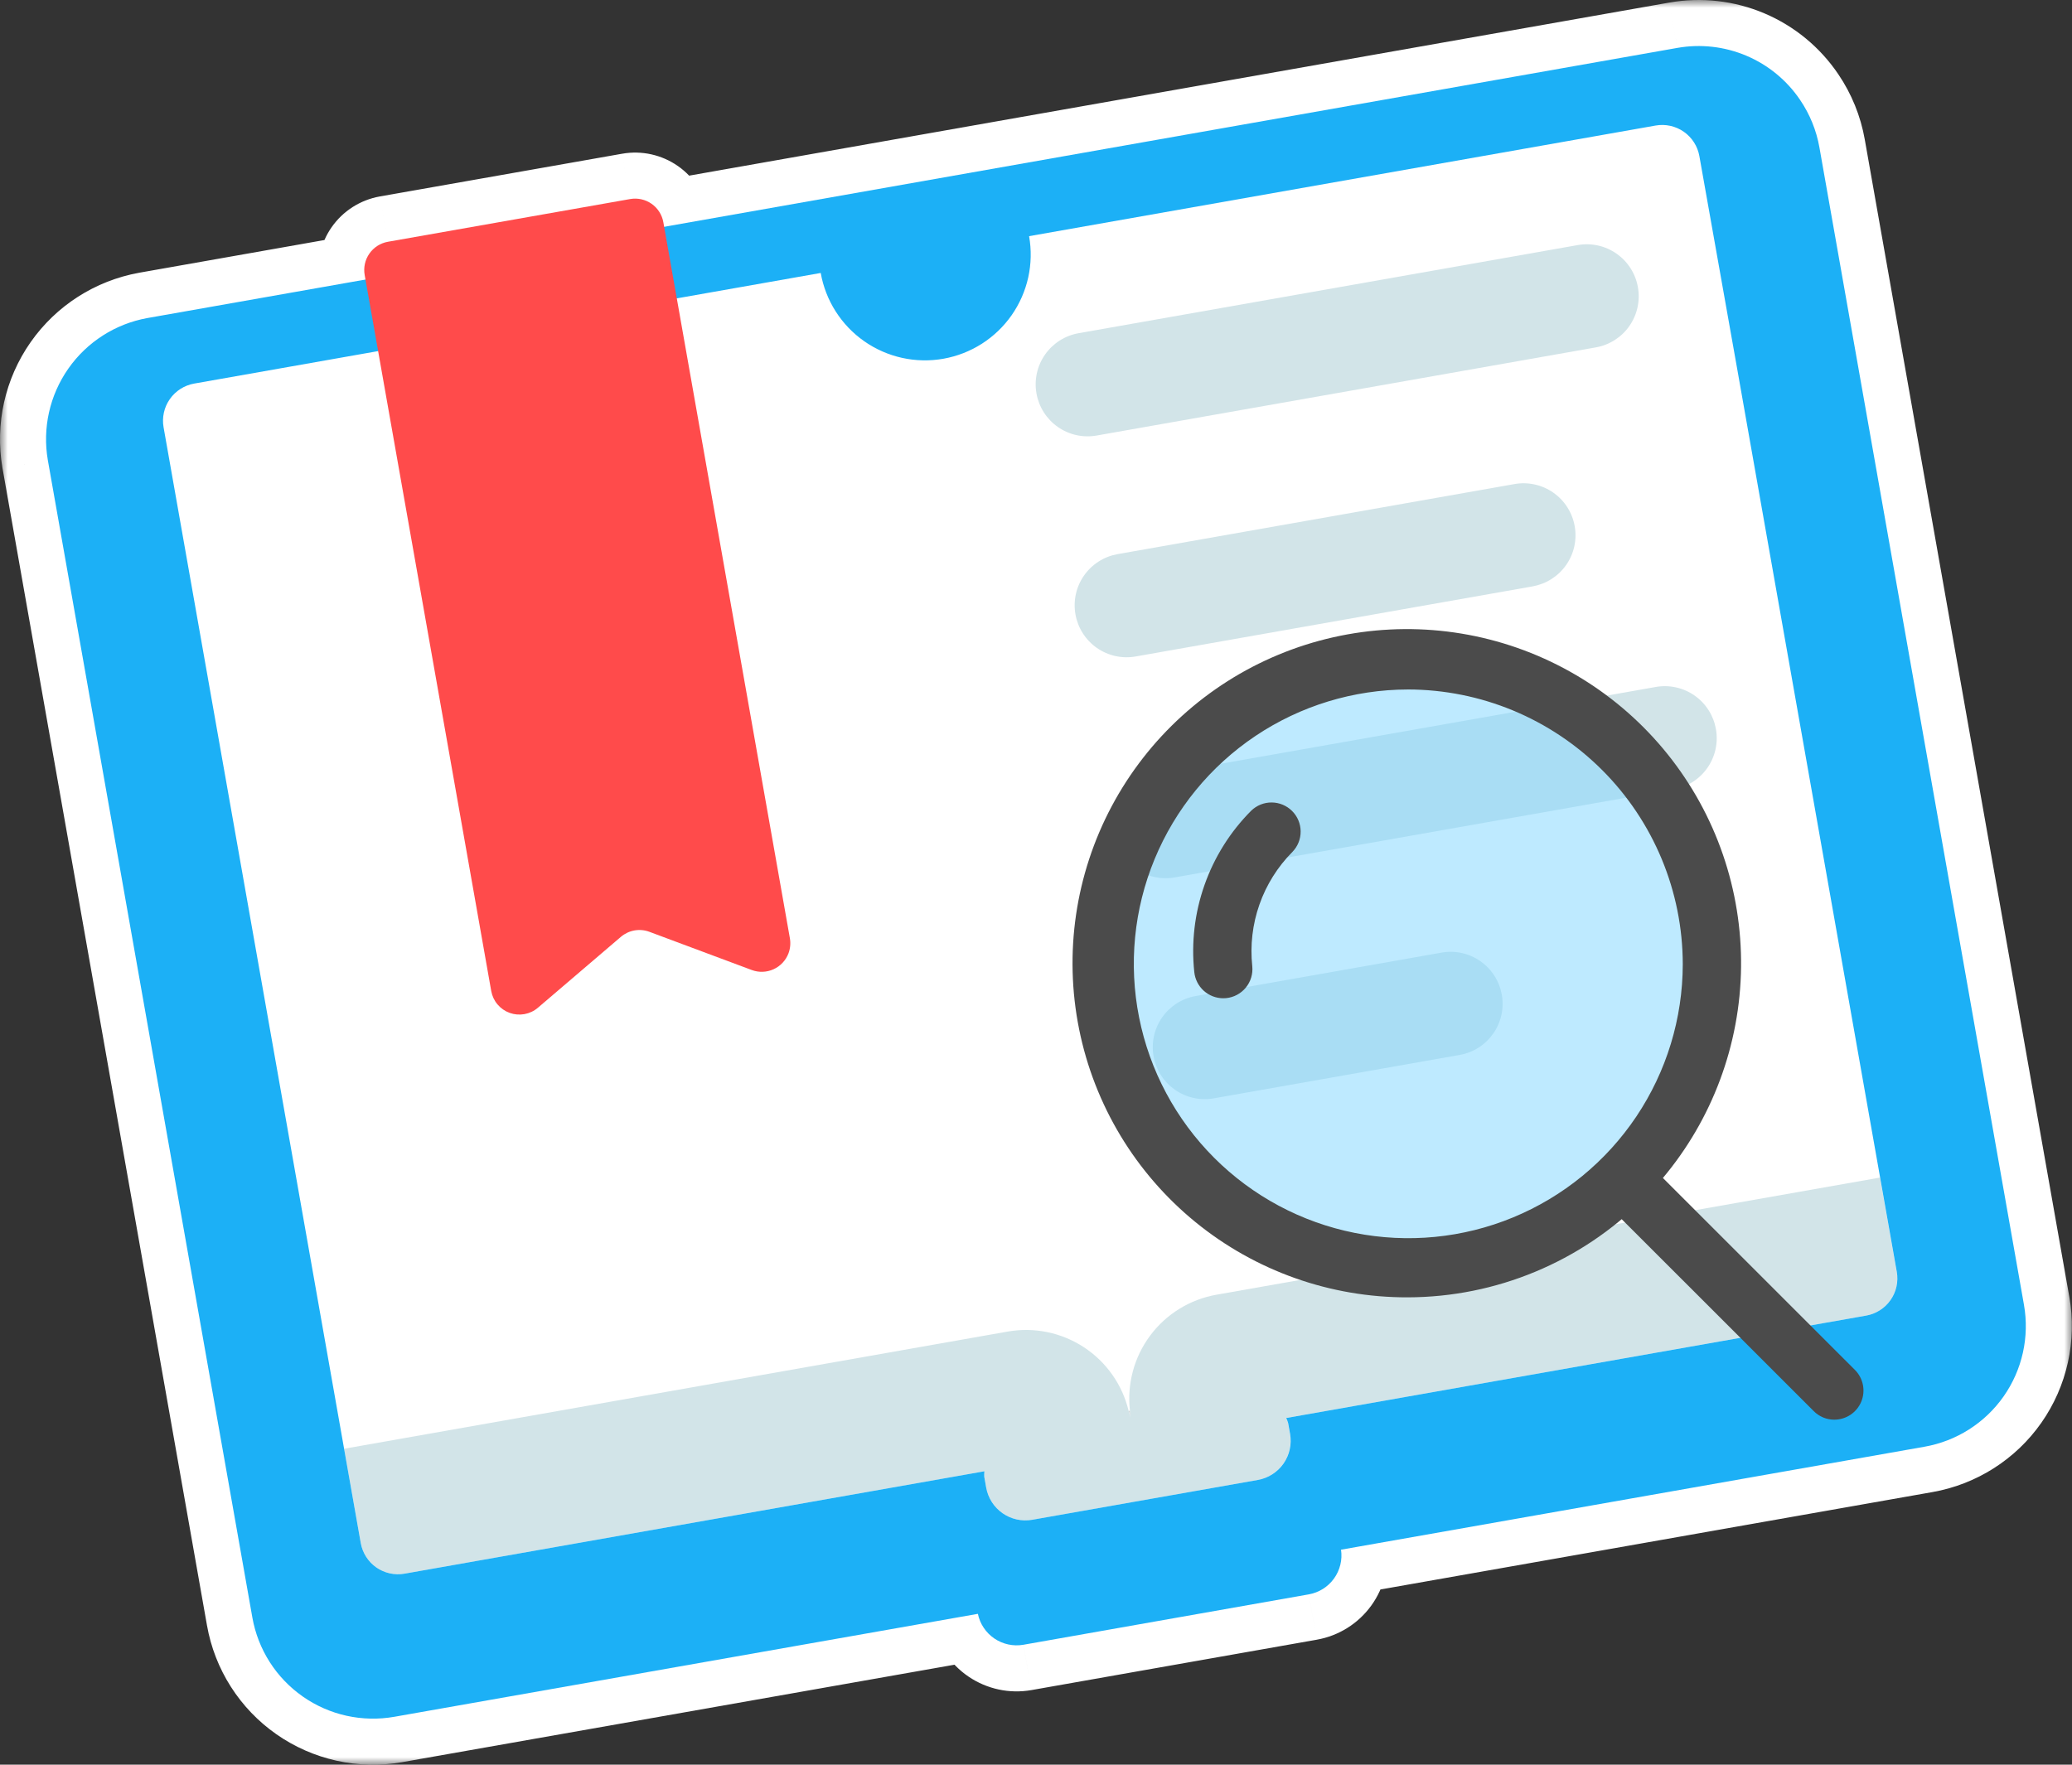 <svg width="135" height="115" viewBox="0 0 135 115" fill="none" xmlns="http://www.w3.org/2000/svg">
<rect x="0" y="0" width="135" height="115" fill="#333333" stroke="none"/>
<mask id="path-1-outside-1_2125_5488" maskUnits="userSpaceOnUse" x="0" y="0" width="135" height="115" fill="black">
<rect fill="white" y="0" width="135" height="115"/>
<path fill-rule="evenodd" clip-rule="evenodd" d="M117.288 6.516C116.426 5.238 115.211 4.237 113.791 3.634C112.372 3.032 110.808 2.854 109.289 3.121L43.272 14.78L43.22 14.483C43.134 13.996 42.858 13.564 42.453 13.281C42.048 12.997 41.547 12.886 41.061 12.971L25.269 15.757C24.782 15.843 24.35 16.12 24.067 16.526C23.784 16.931 23.673 17.433 23.76 17.92L23.812 18.216L9.593 20.728C7.511 21.106 5.663 22.29 4.45 24.023C3.237 25.756 2.758 27.898 3.116 29.983L16.441 105.402C16.623 106.434 17.006 107.421 17.57 108.306C18.133 109.19 18.866 109.955 19.725 110.556C20.584 111.158 21.553 111.584 22.578 111.811C23.602 112.038 24.66 112.06 25.693 111.878L63.713 105.169C63.849 105.824 64.234 106.401 64.788 106.777C65.342 107.153 66.021 107.299 66.681 107.184L85.274 103.9C85.934 103.784 86.523 103.414 86.915 102.87C87.307 102.327 87.472 101.652 87.374 100.989L125.391 94.279C127.477 93.912 129.332 92.73 130.547 90.996C131.762 89.261 132.238 87.115 131.87 85.029L118.544 9.612C118.349 8.503 117.921 7.448 117.288 6.516ZM24.637 22.88L12.653 24.996C12.011 25.11 11.439 25.474 11.065 26.009C10.691 26.543 10.544 27.205 10.658 27.847L23.505 100.557C23.561 100.875 23.68 101.179 23.853 101.451C24.027 101.724 24.252 101.959 24.517 102.145C24.782 102.33 25.08 102.461 25.396 102.531C25.711 102.601 26.037 102.608 26.355 102.552L50.928 98.212L26.357 102.551C26.039 102.607 25.712 102.6 25.397 102.53C25.081 102.461 24.782 102.329 24.518 102.144C24.253 101.959 24.027 101.723 23.853 101.451C23.68 101.178 23.561 100.874 23.505 100.556L22.421 94.418L22.42 94.411L10.66 27.857C10.604 27.539 10.611 27.213 10.681 26.898C10.751 26.582 10.882 26.283 11.067 26.019C11.253 25.754 11.488 25.528 11.761 25.355C12.034 25.181 12.338 25.063 12.656 25.007L24.638 22.889L24.637 22.88ZM44.097 19.449L53.474 17.792L53.474 17.788L44.096 19.444L44.097 19.449ZM113.157 23.877L123.584 82.883C123.64 83.202 123.633 83.528 123.563 83.844C123.493 84.159 123.362 84.458 123.176 84.723C122.991 84.987 122.755 85.213 122.482 85.387C122.231 85.546 121.954 85.659 121.663 85.72C121.951 85.659 122.227 85.546 122.476 85.388C122.749 85.214 122.984 84.988 123.17 84.724C123.355 84.459 123.487 84.16 123.557 83.845C123.627 83.529 123.634 83.203 123.578 82.885L122.491 76.739L122.49 76.739L111.789 16.18L113.157 23.877ZM83.792 92.409L102.255 89.149L83.8 92.408C83.852 92.514 83.895 92.625 83.927 92.739L84.054 93.445C84.173 94.121 84.018 94.817 83.625 95.379C83.231 95.941 82.63 96.324 81.954 96.444L80.217 96.751L81.946 96.445C82.621 96.326 83.222 95.943 83.616 95.381C84.01 94.819 84.164 94.123 84.045 93.448L83.918 92.74C83.884 92.627 83.842 92.516 83.792 92.409ZM65.323 98.612C65.567 98.783 65.837 98.909 66.12 98.987C65.836 98.909 65.565 98.783 65.32 98.612C64.758 98.218 64.374 97.617 64.254 96.942L64.128 96.234C64.122 96.116 64.126 95.998 64.138 95.88L64.141 95.879C64.128 95.998 64.125 96.117 64.131 96.235L64.257 96.942C64.377 97.617 64.76 98.218 65.323 98.612ZM54.451 20.303C54.287 20.045 54.141 19.777 54.013 19.501C54.141 19.775 54.286 20.04 54.449 20.295C54.935 21.059 55.567 21.719 56.309 22.238C57.051 22.757 57.888 23.125 58.772 23.321C59.656 23.517 60.57 23.537 61.462 23.379C62.353 23.222 63.205 22.89 63.969 22.403C64.732 21.917 65.393 21.284 65.912 20.542C66.43 19.8 66.798 18.964 66.994 18.08C67.189 17.196 67.208 16.282 67.05 15.391L92.389 10.916L67.058 15.393C67.218 16.285 67.2 17.201 67.006 18.086C66.811 18.972 66.444 19.81 65.925 20.554C65.406 21.297 64.745 21.931 63.981 22.419C63.217 22.906 62.364 23.239 61.471 23.396C60.578 23.554 59.662 23.534 58.777 23.337C57.892 23.141 57.054 22.772 56.312 22.251C55.569 21.73 54.937 21.068 54.451 20.303ZM107.88 8.187V8.18C108.196 8.125 108.519 8.133 108.832 8.202C109.147 8.272 109.446 8.403 109.711 8.588C109.789 8.644 109.865 8.703 109.936 8.767C109.867 8.706 109.795 8.649 109.719 8.596C109.454 8.41 109.156 8.279 108.84 8.209C108.525 8.139 108.198 8.131 107.88 8.187ZM73.689 89.9C73.566 90.566 73.541 91.251 73.619 91.934L73.622 91.934L73.621 91.931C73.543 91.249 73.567 90.564 73.689 89.9ZM73.63 92.045L73.632 92.092C73.633 92.162 73.635 92.231 73.645 92.3C73.639 92.24 73.636 92.179 73.634 92.118L73.632 92.084L73.63 92.045ZM73.647 92.311C73.633 92.251 73.614 92.192 73.595 92.133L73.595 92.133L73.595 92.133L73.595 92.133L73.595 92.133L73.595 92.133L73.595 92.133L73.595 92.133L73.595 92.133L73.595 92.133C73.576 92.074 73.558 92.015 73.543 91.954L73.539 91.955C73.553 92.01 73.57 92.063 73.587 92.116L73.587 92.116C73.613 92.197 73.639 92.278 73.654 92.364L73.651 92.345C73.65 92.334 73.648 92.322 73.647 92.311Z"/>
</mask>
<path fill-rule="evenodd" clip-rule="evenodd" d="M117.288 6.516C116.426 5.238 115.211 4.237 113.791 3.634C112.372 3.032 110.808 2.854 109.289 3.121L43.272 14.78L43.22 14.483C43.134 13.996 42.858 13.564 42.453 13.281C42.048 12.997 41.547 12.886 41.061 12.971L25.269 15.757C24.782 15.843 24.35 16.12 24.067 16.526C23.784 16.931 23.673 17.433 23.76 17.92L23.812 18.216L9.593 20.728C7.511 21.106 5.663 22.29 4.45 24.023C3.237 25.756 2.758 27.898 3.116 29.983L16.441 105.402C16.623 106.434 17.006 107.421 17.57 108.306C18.133 109.19 18.866 109.955 19.725 110.556C20.584 111.158 21.553 111.584 22.578 111.811C23.602 112.038 24.66 112.06 25.693 111.878L63.713 105.169C63.849 105.824 64.234 106.401 64.788 106.777C65.342 107.153 66.021 107.299 66.681 107.184L85.274 103.9C85.934 103.784 86.523 103.414 86.915 102.87C87.307 102.327 87.472 101.652 87.374 100.989L125.391 94.279C127.477 93.912 129.332 92.73 130.547 90.996C131.762 89.261 132.238 87.115 131.87 85.029L118.544 9.612C118.349 8.503 117.921 7.448 117.288 6.516ZM24.637 22.88L12.653 24.996C12.011 25.11 11.439 25.474 11.065 26.009C10.691 26.543 10.544 27.205 10.658 27.847L23.505 100.557C23.561 100.875 23.68 101.179 23.853 101.451C24.027 101.724 24.252 101.959 24.517 102.145C24.782 102.33 25.08 102.461 25.396 102.531C25.711 102.601 26.037 102.608 26.355 102.552L50.928 98.212L26.357 102.551C26.039 102.607 25.712 102.6 25.397 102.53C25.081 102.461 24.782 102.329 24.518 102.144C24.253 101.959 24.027 101.723 23.853 101.451C23.68 101.178 23.561 100.874 23.505 100.556L22.421 94.418L22.42 94.411L10.66 27.857C10.604 27.539 10.611 27.213 10.681 26.898C10.751 26.582 10.882 26.283 11.067 26.019C11.253 25.754 11.488 25.528 11.761 25.355C12.034 25.181 12.338 25.063 12.656 25.007L24.638 22.889L24.637 22.88ZM44.097 19.449L53.474 17.792L53.474 17.788L44.096 19.444L44.097 19.449ZM113.157 23.877L123.584 82.883C123.64 83.202 123.633 83.528 123.563 83.844C123.493 84.159 123.362 84.458 123.176 84.723C122.991 84.987 122.755 85.213 122.482 85.387C122.231 85.546 121.954 85.659 121.663 85.72C121.951 85.659 122.227 85.546 122.476 85.388C122.749 85.214 122.984 84.988 123.17 84.724C123.355 84.459 123.487 84.16 123.557 83.845C123.627 83.529 123.634 83.203 123.578 82.885L122.491 76.739L122.49 76.739L111.789 16.18L113.157 23.877ZM83.792 92.409L102.255 89.149L83.8 92.408C83.852 92.514 83.895 92.625 83.927 92.739L84.054 93.445C84.173 94.121 84.018 94.817 83.625 95.379C83.231 95.941 82.63 96.324 81.954 96.444L80.217 96.751L81.946 96.445C82.621 96.326 83.222 95.943 83.616 95.381C84.01 94.819 84.164 94.123 84.045 93.448L83.918 92.74C83.884 92.627 83.842 92.516 83.792 92.409ZM65.323 98.612C65.567 98.783 65.837 98.909 66.12 98.987C65.836 98.909 65.565 98.783 65.32 98.612C64.758 98.218 64.374 97.617 64.254 96.942L64.128 96.234C64.122 96.116 64.126 95.998 64.138 95.88L64.141 95.879C64.128 95.998 64.125 96.117 64.131 96.235L64.257 96.942C64.377 97.617 64.76 98.218 65.323 98.612ZM54.451 20.303C54.287 20.045 54.141 19.777 54.013 19.501C54.141 19.775 54.286 20.04 54.449 20.295C54.935 21.059 55.567 21.719 56.309 22.238C57.051 22.757 57.888 23.125 58.772 23.321C59.656 23.517 60.57 23.537 61.462 23.379C62.353 23.222 63.205 22.89 63.969 22.403C64.732 21.917 65.393 21.284 65.912 20.542C66.43 19.8 66.798 18.964 66.994 18.08C67.189 17.196 67.208 16.282 67.05 15.391L92.389 10.916L67.058 15.393C67.218 16.285 67.2 17.201 67.006 18.086C66.811 18.972 66.444 19.81 65.925 20.554C65.406 21.297 64.745 21.931 63.981 22.419C63.217 22.906 62.364 23.239 61.471 23.396C60.578 23.554 59.662 23.534 58.777 23.337C57.892 23.141 57.054 22.772 56.312 22.251C55.569 21.73 54.937 21.068 54.451 20.303ZM107.88 8.187V8.18C108.196 8.125 108.519 8.133 108.832 8.202C109.147 8.272 109.446 8.403 109.711 8.588C109.789 8.644 109.865 8.703 109.936 8.767C109.867 8.706 109.795 8.649 109.719 8.596C109.454 8.41 109.156 8.279 108.84 8.209C108.525 8.139 108.198 8.131 107.88 8.187ZM73.689 89.9C73.566 90.566 73.541 91.251 73.619 91.934L73.622 91.934L73.621 91.931C73.543 91.249 73.567 90.564 73.689 89.9ZM73.63 92.045L73.632 92.092C73.633 92.162 73.635 92.231 73.645 92.3C73.639 92.24 73.636 92.179 73.634 92.118L73.632 92.084L73.63 92.045ZM73.647 92.311C73.633 92.251 73.614 92.192 73.595 92.133L73.595 92.133L73.595 92.133L73.595 92.133L73.595 92.133L73.595 92.133L73.595 92.133L73.595 92.133L73.595 92.133L73.595 92.133C73.576 92.074 73.558 92.015 73.543 91.954L73.539 91.955C73.553 92.01 73.57 92.063 73.587 92.116L73.587 92.116C73.613 92.197 73.639 92.278 73.654 92.364L73.651 92.345C73.65 92.334 73.648 92.322 73.647 92.311Z" fill="white"/>
<path d="M113.791 3.634L112.619 6.396L112.619 6.396L113.791 3.634ZM117.288 6.516L114.801 8.194L114.807 8.203L117.288 6.516ZM109.289 3.121L108.768 0.167L108.767 0.167L109.289 3.121ZM43.272 14.78L40.318 15.302L40.84 18.256L43.794 17.734L43.272 14.78ZM43.22 14.483L46.174 13.961L46.174 13.96L43.22 14.483ZM42.453 13.281L44.174 10.823L44.174 10.823L42.453 13.281ZM41.061 12.971L40.542 10.017L40.54 10.017L41.061 12.971ZM25.269 15.757L24.748 12.802L24.742 12.803L25.269 15.757ZM24.067 16.526L21.606 14.809L21.606 14.809L24.067 16.526ZM23.76 17.92L26.714 17.398L26.714 17.395L23.76 17.92ZM23.812 18.216L24.334 21.171L27.289 20.649L26.767 17.695L23.812 18.216ZM9.593 20.728L9.071 17.773L9.064 17.775L9.057 17.776L9.593 20.728ZM3.116 29.983L0.159 30.491L0.16 30.498L0.162 30.505L3.116 29.983ZM16.441 105.402L19.395 104.881L19.395 104.88L16.441 105.402ZM17.57 108.306L20.1 106.694L20.1 106.694L17.57 108.306ZM19.725 110.556L21.445 108.099H21.445L19.725 110.556ZM25.693 111.878L25.172 108.924L25.172 108.924L25.693 111.878ZM63.713 105.169L66.65 104.559L66.058 101.708L63.191 102.214L63.713 105.169ZM64.788 106.777L66.474 104.295L66.474 104.295L64.788 106.777ZM66.681 107.184L67.197 110.139L67.203 110.138L66.681 107.184ZM85.274 103.9L85.796 106.855L85.797 106.854L85.274 103.9ZM87.374 100.989L86.853 98.034L83.98 98.541L84.406 101.427L87.374 100.989ZM125.391 94.279L124.87 91.325L124.869 91.325L125.391 94.279ZM130.547 90.996L128.09 89.275L130.547 90.996ZM131.87 85.029L134.825 84.508L134.824 84.507L131.87 85.029ZM118.544 9.612L115.589 10.132L115.59 10.134L118.544 9.612ZM12.653 24.996L12.132 22.042L12.131 22.042L12.653 24.996ZM24.637 22.88L27.591 22.358L27.069 19.404L24.115 19.926L24.637 22.88ZM11.065 26.009L8.607 24.288L8.607 24.288L11.065 26.009ZM10.658 27.847L7.703 28.369L7.703 28.369L10.658 27.847ZM23.505 100.557L26.459 100.036L26.459 100.035L23.505 100.557ZM24.517 102.145L22.797 104.602L22.797 104.603L24.517 102.145ZM25.396 102.531L26.045 99.602L26.045 99.602L25.396 102.531ZM26.355 102.552L26.877 105.506L26.877 105.506L26.355 102.552ZM50.928 98.212L51.45 101.167L50.407 95.258L50.928 98.212ZM26.357 102.551L25.835 99.597L25.834 99.597L26.357 102.551ZM25.397 102.53L26.045 99.601H26.045L25.397 102.53ZM23.853 101.451L26.383 99.838L26.383 99.838L23.853 101.451ZM23.505 100.556L26.46 100.035L26.46 100.034L23.505 100.556ZM22.421 94.418L19.46 94.896L19.463 94.918L19.467 94.94L22.421 94.418ZM22.42 94.411L25.382 93.933L25.378 93.911L25.374 93.889L22.42 94.411ZM10.66 27.857L13.615 27.335L13.614 27.335L10.66 27.857ZM10.681 26.898L13.61 27.546L10.681 26.898ZM11.067 26.019L13.525 27.739L13.525 27.739L11.067 26.019ZM11.761 25.355L10.149 22.824L10.149 22.824L11.761 25.355ZM12.656 25.007L13.177 27.961L13.178 27.961L12.656 25.007ZM24.638 22.889L25.16 25.843L28.114 25.321L27.592 22.367L24.638 22.889ZM53.474 17.792L53.996 20.746L56.949 20.224L56.429 17.271L53.474 17.792ZM44.097 19.449L41.143 19.97L41.664 22.926L44.62 22.403L44.097 19.449ZM53.474 17.788L56.428 17.268L55.907 14.312L52.952 14.834L53.474 17.788ZM44.096 19.444L43.575 16.49L40.621 17.011L41.142 19.965L44.096 19.444ZM123.584 82.883L120.63 83.405L120.63 83.406L123.584 82.883ZM113.157 23.877L116.112 23.355L116.111 23.352L113.157 23.877ZM123.176 84.723L125.633 86.444L125.634 86.444L123.176 84.723ZM122.482 85.387L124.093 87.918L124.093 87.917L122.482 85.387ZM121.663 85.72L121.042 82.785L122.274 88.657L121.663 85.72ZM122.476 85.388L124.087 87.918L124.087 87.918L122.476 85.388ZM123.17 84.724L120.713 83.002L120.713 83.002L123.17 84.724ZM123.557 83.845L120.628 83.195L120.628 83.195L123.557 83.845ZM123.578 82.885L126.532 82.364L126.532 82.362L123.578 82.885ZM122.491 76.739L125.445 76.216L124.925 73.27L121.977 73.783L122.491 76.739ZM122.49 76.739L119.536 77.261L120.057 80.207L123.004 79.694L122.49 76.739ZM111.789 16.18L114.743 15.655L108.835 16.701L111.789 16.18ZM102.255 89.149L102.777 92.103L101.733 86.194L102.255 89.149ZM83.792 92.409L83.27 89.455L79.412 90.137L81.076 93.684L83.792 92.409ZM83.8 92.408L83.279 89.454L79.357 90.147L81.105 93.725L83.8 92.408ZM83.927 92.739L86.88 92.209L86.853 92.061L86.812 91.917L83.927 92.739ZM84.054 93.445L87.008 92.925L87.007 92.916L84.054 93.445ZM83.625 95.379L81.167 93.658V93.658L83.625 95.379ZM81.954 96.444L82.476 99.398L82.478 99.398L81.954 96.444ZM80.217 96.751L79.695 93.797L80.739 99.705L80.217 96.751ZM81.946 96.445L82.468 99.4L82.468 99.4L81.946 96.445ZM83.616 95.381L81.159 93.66L81.159 93.66L83.616 95.381ZM84.045 93.448L87 92.928L86.998 92.919L84.045 93.448ZM83.918 92.74L86.872 92.212L86.841 92.04L86.79 91.873L83.918 92.74ZM66.12 98.987L65.325 101.88L66.918 96.095L66.12 98.987ZM65.323 98.612L67.043 96.154L67.043 96.154L65.323 98.612ZM65.32 98.612L67.04 96.153H67.04L65.32 98.612ZM64.254 96.942L67.209 96.418L67.208 96.413L64.254 96.942ZM64.128 96.234L61.131 96.375L61.14 96.57L61.175 96.762L64.128 96.234ZM64.138 95.88L63.616 92.926L61.389 93.319L61.154 95.569L64.138 95.88ZM64.141 95.879L67.124 96.191L67.538 92.233L63.619 92.925L64.141 95.879ZM64.131 96.235L61.134 96.376L61.143 96.572L61.178 96.764L64.131 96.235ZM64.257 96.942L67.211 96.418L67.21 96.412L64.257 96.942ZM54.013 19.501L56.733 18.235L51.29 20.761L54.013 19.501ZM54.451 20.303L56.983 18.695L56.983 18.695L54.451 20.303ZM54.449 20.295L56.979 18.683L56.979 18.683L54.449 20.295ZM58.772 23.321L59.42 20.392H59.42L58.772 23.321ZM63.969 22.403L65.582 24.933L65.582 24.933L63.969 22.403ZM65.912 20.542L63.453 18.823V18.823L65.912 20.542ZM66.994 18.08L69.923 18.727V18.727L66.994 18.08ZM67.05 15.391L66.529 12.436L63.573 12.958L64.096 15.914L67.05 15.391ZM92.389 10.916L92.911 13.87L91.867 7.961L92.389 10.916ZM67.058 15.393L66.536 12.439L63.575 12.962L64.105 15.922L67.058 15.393ZM61.471 23.396L61.992 26.351L61.992 26.351L61.471 23.396ZM56.312 22.251L54.589 24.707L54.589 24.707L56.312 22.251ZM107.88 8.18L107.368 5.224L104.88 5.654V8.18H107.88ZM107.88 8.187H104.88V11.762L108.4 11.142L107.88 8.187ZM108.832 8.202L108.183 11.131L108.183 11.131L108.832 8.202ZM109.711 8.588L111.431 6.131L111.431 6.131L109.711 8.588ZM109.936 8.767L107.95 11.015L111.932 6.527L109.936 8.767ZM109.719 8.596L107.997 11.053L107.997 11.053L109.719 8.596ZM108.84 8.209L108.19 11.137V11.137L108.84 8.209ZM73.619 91.934L70.639 92.275L70.993 95.376L74.077 94.899L73.619 91.934ZM73.689 89.9L76.64 90.443L70.74 89.354L73.689 89.9ZM73.622 91.934L74.08 94.899L76.923 94.459L76.603 91.6L73.622 91.934ZM73.621 91.931L76.603 91.597L76.602 91.587L73.621 91.931ZM73.632 92.092L76.631 92.015L76.63 92.009L73.632 92.092ZM73.63 92.045L76.627 91.901L70.631 92.128L73.63 92.045ZM73.645 92.3L70.678 92.743L76.627 91.97L73.645 92.3ZM73.634 92.118L76.631 91.992L76.631 91.99L73.634 92.118ZM73.632 92.084L76.629 91.955L76.629 91.947L76.629 91.939L73.632 92.084ZM73.595 92.133L70.685 92.861L70.708 92.953L70.737 93.044L73.595 92.133ZM73.647 92.311L76.626 91.957L76.606 91.791L76.568 91.628L73.647 92.311ZM73.595 92.133L76.506 91.405L76.483 91.313L76.454 91.222L73.595 92.133ZM73.543 91.954L76.464 91.267L75.819 88.526L73.042 88.996L73.543 91.954ZM73.539 91.955L73.038 88.997L69.821 89.542L70.633 92.701L73.539 91.955ZM73.587 92.116L70.732 93.037L70.749 93.089L70.767 93.141L73.587 92.116ZM73.587 92.116L76.442 91.195L76.425 91.142L76.406 91.091L73.587 92.116ZM73.654 92.364L70.699 92.878L76.618 91.898L73.654 92.364ZM73.651 92.345L70.684 92.785L70.686 92.798L70.688 92.811L73.651 92.345ZM112.619 6.396C113.505 6.772 114.263 7.397 114.801 8.194L119.775 4.839C118.588 3.08 116.917 1.702 114.964 0.873L112.619 6.396ZM109.81 6.076C110.758 5.909 111.733 6.02 112.619 6.396L114.964 0.873C113.01 0.044 110.858 -0.202 108.768 0.167L109.81 6.076ZM43.794 17.734L109.811 6.076L108.767 0.167L42.751 11.826L43.794 17.734ZM40.266 15.005L40.318 15.302L46.227 14.258L46.174 13.961L40.266 15.005ZM40.732 15.738C40.487 15.566 40.318 15.303 40.266 15.006L46.174 13.96C45.949 12.69 45.229 11.562 44.174 10.823L40.732 15.738ZM41.579 15.926C41.283 15.978 40.979 15.911 40.732 15.738L44.174 10.823C43.118 10.084 41.812 9.794 40.542 10.017L41.579 15.926ZM25.79 18.711L41.582 15.926L40.54 10.017L24.748 12.802L25.79 18.711ZM26.527 18.242C26.355 18.489 26.092 18.657 25.797 18.71L24.742 12.803C23.472 13.03 22.344 13.751 21.606 14.809L26.527 18.242ZM26.714 17.395C26.766 17.691 26.699 17.996 26.527 18.242L21.606 14.809C20.868 15.867 20.58 17.175 20.806 18.445L26.714 17.395ZM26.767 17.695L26.714 17.398L20.806 18.442L20.858 18.739L26.767 17.695ZM10.114 23.682L24.334 21.171L23.291 15.262L9.071 17.773L10.114 23.682ZM6.908 25.744C7.668 24.658 8.825 23.916 10.129 23.679L9.057 17.776C6.197 18.296 3.658 19.922 1.992 22.303L6.908 25.744ZM6.073 29.475C5.848 28.17 6.149 26.829 6.908 25.744L1.992 22.303C0.326 24.684 -0.333 27.627 0.159 30.491L6.073 29.475ZM19.395 104.88L6.07 29.461L0.162 30.505L13.486 105.924L19.395 104.88ZM20.1 106.694C19.748 106.142 19.509 105.526 19.395 104.881L13.486 105.922C13.736 107.343 14.264 108.701 15.04 109.918L20.1 106.694ZM21.445 108.099C20.909 107.723 20.452 107.246 20.1 106.694L15.04 109.918C15.815 111.135 16.823 112.187 18.005 113.014L21.445 108.099ZM23.226 108.882C22.587 108.74 21.982 108.474 21.445 108.099L18.005 113.014C19.187 113.841 20.52 114.428 21.929 114.74L23.226 108.882ZM25.172 108.924C24.527 109.038 23.866 109.023 23.226 108.882L21.929 114.74C23.337 115.052 24.794 115.083 26.215 114.832L25.172 108.924ZM63.191 102.214L25.172 108.924L26.215 114.832L64.234 108.123L63.191 102.214ZM66.474 104.295C66.564 104.357 66.628 104.452 66.65 104.559L60.775 105.778C61.07 107.197 61.904 108.445 63.103 109.259L66.474 104.295ZM66.164 104.229C66.272 104.21 66.383 104.234 66.474 104.295L63.103 109.259C64.302 110.073 65.77 110.389 67.197 110.139L66.164 104.229ZM84.753 100.946L66.159 104.23L67.203 110.138L85.796 106.855L84.753 100.946ZM84.482 101.116C84.546 101.026 84.644 100.965 84.752 100.946L85.797 106.854C87.226 106.602 88.5 105.802 89.349 104.625L84.482 101.116ZM84.406 101.427C84.39 101.317 84.417 101.205 84.482 101.116L89.349 104.625C90.197 103.448 90.554 101.987 90.342 100.55L84.406 101.427ZM124.869 91.325L86.853 98.034L87.895 103.943L125.912 97.234L124.869 91.325ZM128.09 89.275C127.331 90.358 126.173 91.095 124.87 91.325L125.911 97.234C128.781 96.728 131.332 95.103 133.004 92.717L128.09 89.275ZM128.916 85.55C129.145 86.852 128.848 88.192 128.09 89.275L133.004 92.717C134.675 90.331 135.331 87.378 134.825 84.508L128.916 85.55ZM115.59 10.134L128.916 85.551L134.824 84.507L121.498 9.09L115.59 10.134ZM114.807 8.203C115.201 8.783 115.468 9.441 115.589 10.132L121.499 9.092C121.23 7.565 120.64 6.112 119.769 4.83L114.807 8.203ZM13.175 27.951L25.158 25.835L24.115 19.926L12.132 22.042L13.175 27.951ZM13.523 27.729C13.441 27.846 13.316 27.926 13.175 27.951L12.131 22.042C10.705 22.294 9.438 23.102 8.607 24.288L13.523 27.729ZM13.612 27.326C13.637 27.467 13.605 27.612 13.523 27.729L8.607 24.288C7.777 25.474 7.452 26.942 7.703 28.369L13.612 27.326ZM26.459 100.035L13.612 27.325L7.703 28.369L20.551 101.079L26.459 100.035ZM26.383 99.839C26.421 99.898 26.447 99.965 26.459 100.036L20.551 101.078C20.675 101.785 20.938 102.46 21.323 103.064L26.383 99.839ZM26.237 99.687C26.295 99.728 26.345 99.779 26.383 99.839L21.323 103.064C21.709 103.669 22.209 104.191 22.797 104.602L26.237 99.687ZM26.045 99.602C26.114 99.618 26.18 99.647 26.237 99.687L22.797 104.603C23.384 105.013 24.046 105.305 24.747 105.46L26.045 99.602ZM25.834 99.598C25.904 99.585 25.975 99.587 26.045 99.602L24.747 105.46C25.447 105.615 26.171 105.631 26.877 105.506L25.834 99.598ZM50.407 95.258L25.834 99.598L26.877 105.506L51.45 101.167L50.407 95.258ZM26.878 105.505L51.45 101.167L50.407 95.258L25.835 99.597L26.878 105.505ZM24.749 105.46C25.449 105.614 26.173 105.63 26.879 105.505L25.834 99.597C25.904 99.584 25.976 99.586 26.045 99.601L24.749 105.46ZM22.798 104.602C23.386 105.013 24.049 105.305 24.749 105.46L26.045 99.601C26.114 99.616 26.179 99.645 26.237 99.686L22.798 104.602ZM21.324 103.063C21.709 103.668 22.21 104.191 22.798 104.602L26.237 99.686C26.296 99.727 26.345 99.778 26.383 99.838L21.324 103.063ZM20.551 101.077C20.675 101.783 20.938 102.458 21.324 103.063L26.383 99.838C26.421 99.898 26.447 99.965 26.46 100.035L20.551 101.077ZM19.467 94.94L20.551 101.078L26.46 100.034L25.376 93.897L19.467 94.94ZM19.458 94.889L19.46 94.896L25.383 93.941L25.382 93.933L19.458 94.889ZM7.706 28.379L19.466 94.933L25.374 93.889L13.615 27.335L7.706 28.379ZM7.752 26.249C7.597 26.95 7.581 27.674 7.706 28.38L13.614 27.335C13.627 27.404 13.625 27.476 13.61 27.546L7.752 26.249ZM8.61 24.298C8.199 24.885 7.907 25.548 7.752 26.249L13.61 27.546C13.594 27.616 13.565 27.681 13.525 27.739L8.61 24.298ZM10.149 22.824C9.544 23.21 9.021 23.711 8.61 24.298L13.525 27.739C13.484 27.797 13.433 27.847 13.373 27.885L10.149 22.824ZM12.135 22.052C11.429 22.177 10.754 22.439 10.149 22.824L13.373 27.885C13.313 27.923 13.246 27.949 13.177 27.961L12.135 22.052ZM24.116 19.934L12.134 22.052L13.178 27.961L25.16 25.843L24.116 19.934ZM21.682 23.402L21.684 23.411L27.592 22.367L27.591 22.358L21.682 23.402ZM52.952 14.837L43.575 16.495L44.62 22.403L53.996 20.746L52.952 14.837ZM50.519 18.309L50.52 18.312L56.429 17.271L56.428 17.268L50.519 18.309ZM44.618 22.398L53.995 20.742L52.952 14.834L43.575 16.49L44.618 22.398ZM47.052 18.928L47.051 18.923L41.142 19.965L41.143 19.97L47.052 18.928ZM126.538 82.361L116.112 23.355L110.203 24.399L120.63 83.405L126.538 82.361ZM126.492 84.492C126.647 83.791 126.663 83.067 126.538 82.361L120.63 83.406C120.617 83.336 120.619 83.264 120.634 83.195L126.492 84.492ZM125.634 86.444C126.045 85.856 126.337 85.194 126.492 84.492L120.634 83.195C120.65 83.125 120.679 83.059 120.719 83.001L125.634 86.444ZM124.093 87.917C124.698 87.532 125.222 87.031 125.633 86.444L120.719 83.001C120.76 82.943 120.812 82.894 120.871 82.856L124.093 87.917ZM122.274 88.657C122.92 88.522 123.536 88.272 124.093 87.918L120.872 82.856C120.926 82.821 120.987 82.796 121.051 82.783L122.274 88.657ZM120.864 82.857C120.919 82.823 120.979 82.798 121.042 82.785L122.283 88.655C122.924 88.519 123.535 88.27 124.087 87.918L120.864 82.857ZM120.713 83.002C120.753 82.944 120.805 82.895 120.864 82.857L124.087 87.918C124.692 87.533 125.215 87.032 125.627 86.445L120.713 83.002ZM120.628 83.195C120.643 83.126 120.672 83.06 120.713 83.002L125.627 86.445C126.038 85.857 126.33 85.195 126.486 84.494L120.628 83.195ZM120.623 83.406C120.611 83.336 120.613 83.264 120.628 83.195L126.486 84.494C126.641 83.794 126.657 83.07 126.532 82.364L120.623 83.406ZM119.537 77.261L120.624 83.407L126.532 82.362L125.445 76.216L119.537 77.261ZM123.004 79.694L123.005 79.694L121.977 73.783L121.976 73.783L123.004 79.694ZM108.835 16.701L119.536 77.261L125.445 76.217L114.744 15.658L108.835 16.701ZM116.111 23.352L114.743 15.655L108.836 16.704L110.204 24.402L116.111 23.352ZM101.733 86.194L83.27 89.455L84.314 95.364L102.777 92.103L101.733 86.194ZM84.322 95.362L102.777 92.103L101.733 86.195L83.279 89.454L84.322 95.362ZM86.812 91.917C86.732 91.633 86.626 91.357 86.496 91.091L81.105 93.725C81.079 93.672 81.058 93.617 81.042 93.561L86.812 91.917ZM87.007 92.916L86.88 92.209L80.974 93.268L81.101 93.974L87.007 92.916ZM86.082 97.099C86.932 95.885 87.265 94.384 87.008 92.925L81.099 93.965C81.08 93.858 81.105 93.748 81.167 93.658L86.082 97.099ZM82.478 99.398C83.936 99.139 85.233 98.313 86.082 97.099L81.167 93.658C81.23 93.569 81.324 93.509 81.431 93.49L82.478 99.398ZM80.739 99.705L82.476 99.398L81.433 93.49L79.695 93.797L80.739 99.705ZM81.423 93.491L79.695 93.797L80.739 99.705L82.468 99.4L81.423 93.491ZM81.159 93.66C81.221 93.571 81.316 93.51 81.423 93.491L82.468 99.4C83.927 99.142 85.223 98.315 86.073 97.102L81.159 93.66ZM81.09 93.967C81.072 93.86 81.096 93.749 81.159 93.66L86.073 97.102C86.923 95.888 87.256 94.387 87 92.928L81.09 93.967ZM80.965 93.268L81.092 93.976L86.998 92.919L86.872 92.212L80.965 93.268ZM81.076 93.684C81.064 93.659 81.054 93.633 81.046 93.607L86.79 91.873C86.714 91.621 86.62 91.374 86.508 91.135L81.076 93.684ZM66.918 96.095C66.962 96.108 67.005 96.127 67.043 96.154L63.602 101.069C64.13 101.439 64.712 101.711 65.321 101.879L66.918 96.095ZM63.6 101.07C64.13 101.44 64.714 101.712 65.325 101.88L66.914 96.094C66.958 96.106 67.001 96.126 67.04 96.153L63.6 101.07ZM61.301 97.465C61.559 98.924 62.386 100.22 63.6 101.07L67.04 96.153C67.129 96.216 67.189 96.311 67.209 96.418L61.301 97.465ZM61.175 96.762L61.301 97.47L67.208 96.413L67.081 95.706L61.175 96.762ZM61.154 95.569C61.126 95.838 61.119 96.107 61.131 96.375L67.125 96.093C67.126 96.124 67.125 96.157 67.122 96.191L61.154 95.569ZM63.619 92.925L63.616 92.926L64.66 98.834L64.663 98.834L63.619 92.925ZM67.127 96.094C67.129 96.125 67.128 96.157 67.124 96.191L61.157 95.568C61.129 95.838 61.121 96.108 61.134 96.376L67.127 96.094ZM67.21 96.412L67.084 95.706L61.178 96.764L61.304 97.471L67.21 96.412ZM67.043 96.154C67.132 96.216 67.192 96.311 67.211 96.418L61.303 97.465C61.562 98.924 62.389 100.22 63.602 101.069L67.043 96.154ZM51.29 20.761C51.474 21.157 51.683 21.541 51.918 21.911L56.983 18.695C56.891 18.549 56.808 18.398 56.736 18.242L51.29 20.761ZM56.979 18.683C56.887 18.539 56.805 18.389 56.733 18.235L51.294 20.768C51.476 21.16 51.685 21.541 51.919 21.907L56.979 18.683ZM58.029 19.78C57.61 19.487 57.254 19.114 56.979 18.683L51.919 21.907C52.617 23.003 53.524 23.951 54.589 24.696L58.029 19.78ZM59.42 20.392C58.921 20.281 58.448 20.073 58.029 19.78L54.589 24.696C55.654 25.441 56.855 25.969 58.123 26.25L59.42 20.392ZM60.94 20.425C60.436 20.514 59.92 20.503 59.42 20.392L58.123 26.25C59.392 26.531 60.704 26.559 61.983 26.333L60.94 20.425ZM62.356 19.874C61.925 20.148 61.444 20.336 60.94 20.425L61.983 26.333C63.263 26.107 64.486 25.631 65.582 24.933L62.356 19.874ZM63.453 18.823C63.16 19.241 62.788 19.599 62.356 19.874L65.582 24.933C66.677 24.235 67.625 23.327 68.37 22.262L63.453 18.823ZM64.064 17.432C63.954 17.931 63.746 18.404 63.453 18.823L68.37 22.262C69.115 21.197 69.642 19.996 69.923 18.727L64.064 17.432ZM64.096 15.914C64.186 16.417 64.175 16.933 64.064 17.432L69.923 18.727C70.204 17.458 70.231 16.147 70.004 14.867L64.096 15.914ZM91.867 7.961L66.529 12.436L67.572 18.345L92.91 13.87L91.867 7.961ZM67.58 18.347L92.911 13.87L91.867 7.961L66.536 12.439L67.58 18.347ZM69.936 18.73C70.215 17.458 70.24 16.145 70.011 14.864L64.105 15.922C64.195 16.426 64.185 16.943 64.076 17.443L69.936 18.73ZM68.385 22.271C69.13 21.204 69.657 20.001 69.936 18.73L64.076 17.443C63.966 17.943 63.758 18.416 63.465 18.836L68.385 22.271ZM65.595 24.948C66.692 24.247 67.64 23.338 68.385 22.271L63.465 18.836C63.172 19.256 62.799 19.614 62.367 19.89L65.595 24.948ZM61.992 26.351C63.274 26.124 64.498 25.648 65.595 24.948L62.367 19.89C61.935 20.165 61.453 20.353 60.949 20.442L61.992 26.351ZM58.127 26.266C59.397 26.548 60.711 26.577 61.992 26.351L60.949 20.442C60.444 20.531 59.927 20.52 59.427 20.409L58.127 26.266ZM54.589 24.707C55.654 25.454 56.856 25.984 58.127 26.266L59.427 20.409C58.927 20.298 58.453 20.089 58.034 19.795L54.589 24.707ZM51.918 21.911C52.616 23.01 53.523 23.96 54.589 24.707L58.034 19.795C57.615 19.501 57.258 19.127 56.983 18.695L51.918 21.911ZM104.88 8.18V8.187H110.88V8.18H104.88ZM109.481 5.273C108.787 5.119 108.069 5.102 107.368 5.224L108.391 11.136C108.322 11.148 108.251 11.146 108.183 11.131L109.481 5.273ZM111.431 6.131C110.843 5.72 110.181 5.428 109.481 5.273L108.183 11.131C108.114 11.116 108.048 11.087 107.99 11.046L111.431 6.131ZM111.932 6.527C111.773 6.385 111.606 6.253 111.431 6.131L107.99 11.046C107.973 11.034 107.956 11.021 107.941 11.007L111.932 6.527ZM107.997 11.053C107.981 11.041 107.965 11.028 107.95 11.015L111.923 6.519C111.77 6.384 111.609 6.257 111.441 6.139L107.997 11.053ZM108.19 11.137C108.121 11.122 108.055 11.093 107.997 11.053L111.441 6.139C110.854 5.727 110.191 5.435 109.49 5.28L108.19 11.137ZM108.4 11.142C108.331 11.154 108.259 11.153 108.19 11.137L109.49 5.28C108.79 5.124 108.066 5.109 107.359 5.233L108.4 11.142ZM76.6 91.593C76.555 91.208 76.57 90.822 76.639 90.447L70.74 89.354C70.563 90.309 70.526 91.294 70.639 92.275L76.6 91.593ZM73.163 88.969L73.161 88.969L74.077 94.899L74.08 94.899L73.163 88.969ZM70.64 92.265L70.64 92.268L76.603 91.6L76.603 91.597L70.64 92.265ZM70.739 89.358C70.563 90.312 70.528 91.294 70.641 92.275L76.602 91.587C76.557 91.203 76.571 90.817 76.64 90.443L70.739 89.358ZM76.63 92.009L76.629 91.962L70.631 92.128L70.633 92.175L76.63 92.009ZM76.613 91.858C76.625 91.941 76.629 92.003 76.631 92.027C76.631 92.04 76.632 92.047 76.631 92.044C76.631 92.04 76.631 92.034 76.631 92.015L70.633 92.169C70.634 92.209 70.636 92.462 70.678 92.743L76.613 91.858ZM70.636 92.245C70.638 92.289 70.644 92.451 70.664 92.631L76.627 91.97C76.629 91.988 76.631 92.003 76.631 92.013C76.632 92.023 76.633 92.03 76.633 92.032C76.633 92.033 76.633 92.032 76.632 92.025C76.632 92.021 76.632 92.017 76.632 92.011C76.632 92.006 76.631 92 76.631 91.992L70.636 92.245ZM70.635 92.213L70.636 92.247L76.631 91.99L76.629 91.955L70.635 92.213ZM70.634 92.19L70.636 92.229L76.629 91.939L76.627 91.901L70.634 92.19ZM70.737 93.044C70.742 93.06 70.744 93.067 70.746 93.074C70.748 93.079 70.748 93.079 70.747 93.075C70.745 93.068 70.736 93.038 70.725 92.993L76.568 91.628C76.523 91.434 76.467 91.264 76.454 91.223L70.737 93.044ZM70.685 92.861L70.685 92.861L76.506 91.406L76.506 91.406L70.685 92.861ZM70.685 92.861L70.685 92.861L76.506 91.406L76.506 91.406L70.685 92.861ZM70.685 92.861L70.685 92.861L76.506 91.406L76.506 91.406L70.685 92.861ZM70.685 92.861L70.685 92.861L76.506 91.406L76.506 91.406L70.685 92.861ZM70.685 92.861L70.685 92.861L76.506 91.406L76.506 91.406L70.685 92.861ZM70.685 92.861L70.685 92.861L76.506 91.406L76.506 91.405L70.685 92.861ZM70.685 92.861L70.685 92.861L76.506 91.405L76.506 91.405L70.685 92.861ZM70.685 92.86L70.685 92.861L76.506 91.405L76.506 91.405L70.685 92.86ZM70.685 92.86L70.685 92.86L76.506 91.405L76.506 91.405L70.685 92.86ZM70.623 92.641C70.668 92.834 70.724 93.002 70.737 93.044L76.454 91.222C76.448 91.206 76.446 91.198 76.444 91.192C76.442 91.186 76.442 91.186 76.443 91.19C76.445 91.196 76.454 91.225 76.464 91.267L70.623 92.641ZM74.04 94.913L74.044 94.912L73.042 88.996L73.038 88.997L74.04 94.913ZM76.442 91.195C76.44 91.188 76.438 91.182 76.436 91.177C76.435 91.173 76.434 91.169 76.433 91.166C76.431 91.159 76.43 91.158 76.43 91.159C76.431 91.16 76.432 91.165 76.435 91.173C76.437 91.181 76.44 91.193 76.444 91.208L70.633 92.701C70.673 92.859 70.719 92.997 70.732 93.037L76.442 91.195ZM76.406 91.091L76.406 91.09L70.767 93.141L70.768 93.141L76.406 91.091ZM76.61 91.85C76.553 91.524 76.459 91.246 76.442 91.195L70.732 93.037C70.739 93.059 70.742 93.067 70.743 93.072C70.745 93.076 70.742 93.07 70.739 93.057C70.731 93.031 70.714 92.967 70.699 92.878L76.61 91.85ZM70.688 92.811L70.691 92.83L76.618 91.898L76.615 91.879L70.688 92.811ZM70.668 92.664C70.672 92.702 70.677 92.743 70.684 92.785L76.619 91.905C76.622 91.924 76.624 91.942 76.626 91.957L70.668 92.664Z" fill="white" mask="url(#path-1-outside-1_2125_5488)"/>
<path d="M107.88 8.177L67.058 15.393C67.218 16.285 67.201 17.201 67.006 18.086C66.812 18.972 66.445 19.81 65.925 20.553C65.406 21.297 64.746 21.931 63.981 22.418C63.217 22.906 62.364 23.238 61.471 23.396C60.578 23.554 59.663 23.534 58.777 23.337C57.892 23.141 57.054 22.772 56.312 22.251C55.569 21.73 54.937 21.068 54.451 20.303C53.965 19.538 53.635 18.684 53.479 17.791L12.656 25.006C12.338 25.063 12.034 25.181 11.761 25.355C11.489 25.528 11.253 25.754 11.068 26.018C10.882 26.283 10.751 26.582 10.681 26.898C10.611 27.213 10.604 27.539 10.661 27.857L22.422 94.418L65.666 86.781C67.39 86.48 69.165 86.847 70.627 87.808C72.09 88.77 73.131 90.253 73.538 91.955L73.62 91.941C73.419 90.202 73.89 88.451 74.935 87.047C75.981 85.642 77.523 84.689 79.248 84.382L122.492 76.744L110.73 10.185C110.675 9.867 110.557 9.562 110.383 9.29C110.21 9.017 109.984 8.781 109.719 8.596C109.455 8.41 109.156 8.279 108.84 8.209C108.525 8.138 108.199 8.131 107.88 8.187V8.177Z" fill="white"/>
<path d="M73.624 91.933L73.542 91.946C73.575 92.09 73.633 92.222 73.658 92.365C73.624 92.222 73.638 92.078 73.624 91.933Z" fill="#CFCFCF"/>
<path d="M79.248 84.375C77.524 84.681 75.983 85.634 74.937 87.038C73.891 88.442 73.421 90.192 73.621 91.931C73.638 92.076 73.63 92.219 73.654 92.364C73.629 92.218 73.572 92.088 73.536 91.946C73.13 90.244 72.089 88.76 70.626 87.799C69.163 86.838 67.388 86.471 65.664 86.773L22.42 94.411L23.505 100.556C23.561 100.874 23.68 101.178 23.853 101.45C24.027 101.723 24.253 101.959 24.517 102.144C24.782 102.329 25.081 102.46 25.397 102.53C25.712 102.6 26.038 102.607 26.357 102.551L64.141 95.879C64.128 95.998 64.125 96.116 64.13 96.235L64.257 96.941C64.377 97.617 64.76 98.218 65.323 98.612C65.885 99.005 66.581 99.16 67.257 99.042L81.945 96.445C82.621 96.326 83.222 95.943 83.616 95.381C84.009 94.819 84.164 94.123 84.045 93.448L83.918 92.74C83.884 92.627 83.842 92.516 83.792 92.409L121.581 85.735C121.899 85.679 122.203 85.561 122.476 85.388C122.748 85.214 122.984 84.988 123.17 84.724C123.355 84.459 123.487 84.16 123.557 83.845C123.627 83.529 123.634 83.203 123.578 82.885L122.491 76.739L79.248 84.375Z" fill="#D2E4E8"/>
<path d="M117.288 6.516C116.426 5.238 115.211 4.237 113.791 3.634C112.372 3.032 110.808 2.853 109.289 3.121L9.593 20.728C7.511 21.106 5.663 22.29 4.45 24.023C3.237 25.756 2.758 27.898 3.116 29.983L16.441 105.402C16.623 106.434 17.006 107.421 17.57 108.306C18.133 109.19 18.866 109.955 19.725 110.556C20.584 111.158 21.553 111.584 22.578 111.811C23.602 112.037 24.66 112.06 25.693 111.878L63.713 105.169C63.849 105.824 64.234 106.401 64.788 106.777C65.342 107.153 66.021 107.299 66.681 107.184L85.274 103.9C85.934 103.783 86.523 103.414 86.915 102.87C87.307 102.327 87.472 101.652 87.374 100.989L125.391 94.279C127.477 93.911 129.332 92.73 130.547 90.996C131.762 89.261 132.238 87.115 131.87 85.029L118.544 9.611C118.349 8.503 117.921 7.448 117.288 6.516ZM113.157 23.877L123.584 82.883C123.64 83.202 123.633 83.528 123.563 83.843C123.493 84.159 123.362 84.458 123.176 84.722C122.991 84.987 122.755 85.213 122.482 85.386C122.21 85.56 121.905 85.678 121.587 85.734L83.8 92.408C83.852 92.514 83.895 92.625 83.927 92.739L84.054 93.445C84.173 94.121 84.018 94.816 83.625 95.379C83.231 95.941 82.63 96.324 81.954 96.444L67.254 99.04C66.578 99.159 65.882 99.005 65.32 98.611C64.758 98.218 64.374 97.617 64.254 96.941L64.128 96.234C64.122 96.115 64.126 95.997 64.138 95.879L26.355 102.552C26.037 102.608 25.711 102.601 25.396 102.531C25.08 102.461 24.782 102.33 24.517 102.145C24.252 101.959 24.027 101.724 23.853 101.451C23.68 101.179 23.561 100.875 23.505 100.557L10.658 27.847C10.544 27.205 10.691 26.543 11.065 26.009C11.439 25.474 12.011 25.11 12.653 24.996L53.474 17.788C53.631 18.68 53.962 19.532 54.449 20.295C54.935 21.059 55.567 21.719 56.309 22.238C57.051 22.757 57.888 23.125 58.772 23.321C59.656 23.517 60.57 23.536 61.462 23.379C62.353 23.221 63.205 22.89 63.969 22.403C64.732 21.916 65.393 21.284 65.912 20.542C66.43 19.8 66.798 18.964 66.994 18.08C67.189 17.196 67.208 16.282 67.05 15.39L107.872 8.181C108.19 8.125 108.516 8.132 108.832 8.202C109.147 8.272 109.446 8.403 109.711 8.588C109.975 8.774 110.201 9.009 110.374 9.282C110.548 9.554 110.666 9.858 110.722 10.176L113.157 23.877Z" fill="#1CB0F6"/>
<path d="M23.76 17.92L32.006 64.583C32.064 64.905 32.205 65.207 32.417 65.457C32.628 65.707 32.902 65.897 33.21 66.008C33.518 66.118 33.85 66.145 34.173 66.087C34.495 66.028 34.796 65.885 35.045 65.673L40.453 61.052C40.706 60.836 41.011 60.692 41.339 60.634C41.666 60.577 42.002 60.608 42.313 60.724L48.978 63.212C49.44 63.385 49.952 63.367 50.401 63.163C50.851 62.959 51.201 62.585 51.375 62.123C51.49 61.811 51.522 61.473 51.465 61.145L43.22 14.483C43.134 13.996 42.858 13.564 42.453 13.28C42.048 12.997 41.548 12.886 41.061 12.971L25.27 15.756C24.783 15.843 24.35 16.12 24.067 16.526C23.784 16.931 23.674 17.433 23.76 17.92Z" fill="#FF4B4B"/>
<path d="M70.269 21.715L102.791 15.972C103.229 15.894 103.678 15.903 104.113 15.998C104.547 16.094 104.959 16.274 105.323 16.529C105.688 16.784 105.999 17.108 106.238 17.483C106.477 17.858 106.64 18.277 106.717 18.715C106.795 19.153 106.786 19.602 106.691 20.036C106.595 20.47 106.415 20.881 106.16 21.246C105.906 21.611 105.581 21.921 105.206 22.16C104.831 22.399 104.412 22.562 103.974 22.639L71.45 28.383C71.013 28.46 70.564 28.451 70.13 28.355C69.697 28.259 69.286 28.078 68.922 27.823C68.558 27.568 68.248 27.244 68.009 26.87C67.771 26.495 67.608 26.077 67.531 25.639C67.453 25.202 67.462 24.753 67.557 24.319C67.652 23.885 67.832 23.474 68.087 23.11C68.341 22.745 68.664 22.435 69.039 22.195C69.413 21.956 69.831 21.793 70.269 21.715Z" fill="#D2E4E8"/>
<path d="M77.901 64.908L93.923 62.079C94.361 62.001 94.81 62.01 95.245 62.106C95.679 62.202 96.09 62.382 96.455 62.637C96.82 62.892 97.13 63.216 97.369 63.591C97.609 63.966 97.771 64.384 97.849 64.822C97.927 65.26 97.918 65.709 97.823 66.143C97.727 66.578 97.547 66.989 97.292 67.354C97.037 67.718 96.713 68.029 96.338 68.268C95.963 68.507 95.544 68.67 95.106 68.747L79.085 71.576C78.647 71.654 78.198 71.645 77.764 71.549C77.329 71.453 76.918 71.273 76.554 71.018C76.189 70.763 75.878 70.439 75.639 70.064C75.4 69.689 75.237 69.271 75.16 68.833C75.082 68.395 75.091 67.947 75.187 67.512C75.282 67.078 75.463 66.667 75.717 66.303C75.972 65.938 76.296 65.628 76.67 65.388C77.045 65.149 77.463 64.986 77.901 64.908Z" fill="#D2E4E8"/>
<path d="M72.812 36.112L98.673 31.546C99.111 31.468 99.56 31.477 99.994 31.573C100.429 31.668 100.84 31.848 101.205 32.103C101.569 32.358 101.88 32.682 102.119 33.057C102.358 33.432 102.521 33.85 102.598 34.288C102.677 34.726 102.668 35.175 102.572 35.609C102.477 36.044 102.296 36.455 102.041 36.819C101.787 37.184 101.462 37.494 101.087 37.733C100.712 37.973 100.294 38.135 99.856 38.213L73.996 42.78C73.558 42.858 73.109 42.849 72.675 42.753C72.241 42.657 71.829 42.477 71.465 42.222C71.1 41.967 70.79 41.643 70.55 41.268C70.311 40.893 70.148 40.475 70.071 40.037C69.993 39.599 70.002 39.15 70.098 38.716C70.193 38.282 70.374 37.871 70.628 37.507C70.883 37.142 71.207 36.832 71.582 36.592C71.956 36.353 72.375 36.19 72.812 36.112Z" fill="#D2E4E8"/>
<path d="M75.357 50.51L107.881 44.767C108.319 44.69 108.767 44.7 109.201 44.796C109.635 44.892 110.045 45.072 110.409 45.327C110.773 45.582 111.084 45.906 111.322 46.281C111.561 46.655 111.723 47.073 111.8 47.511C111.878 47.949 111.869 48.398 111.774 48.832C111.678 49.266 111.498 49.677 111.243 50.042C110.988 50.406 110.664 50.717 110.289 50.956C109.914 51.195 109.495 51.358 109.057 51.435L76.535 57.179C76.097 57.257 75.648 57.247 75.213 57.151C74.779 57.056 74.368 56.875 74.003 56.62C73.639 56.365 73.328 56.041 73.089 55.666C72.85 55.291 72.687 54.872 72.609 54.434C72.532 53.996 72.541 53.547 72.638 53.113C72.734 52.678 72.915 52.267 73.17 51.903C73.425 51.538 73.749 51.227 74.125 50.989C74.5 50.749 74.919 50.587 75.357 50.51Z" fill="#D2E4E8"/>
<path opacity="0.53" d="M105.717 76.817C103.889 78.667 101.71 80.135 99.309 81.135C96.907 82.134 94.33 82.646 91.729 82.64C87.81 82.64 83.98 81.479 80.722 79.302C77.464 77.126 74.925 74.032 73.425 70.413C71.926 66.794 71.533 62.812 72.298 58.969C73.062 55.127 74.949 51.598 77.72 48.828C80.49 46.058 84.021 44.172 87.864 43.407C91.707 42.643 95.691 43.035 99.311 44.535C102.931 46.034 106.025 48.572 108.202 51.83C110.379 55.087 111.541 58.916 111.541 62.834C111.547 65.434 111.035 68.01 110.035 70.41C109.035 72.811 107.567 74.989 105.717 76.817Z" fill="#84D8FF"/>
<path d="M79.701 65.054C79.23 65.053 78.776 64.878 78.427 64.562C78.079 64.246 77.86 63.812 77.813 63.344C77.61 61.425 77.838 59.486 78.481 57.667C79.123 55.847 80.162 54.194 81.524 52.828C81.882 52.482 82.362 52.29 82.86 52.295C83.358 52.299 83.835 52.499 84.187 52.851C84.539 53.203 84.739 53.679 84.743 54.177C84.748 54.675 84.556 55.155 84.21 55.513C83.246 56.482 82.511 57.654 82.058 58.944C81.605 60.233 81.446 61.608 81.591 62.967C81.642 63.468 81.49 63.968 81.172 64.358C80.853 64.748 80.392 64.995 79.891 65.045C79.828 65.05 79.763 65.054 79.701 65.054Z" fill="#4B4B4B"/>
<path d="M91.728 84.544C86.685 84.56 81.793 82.826 77.887 79.638C73.981 76.45 71.302 72.006 70.308 67.064C69.313 62.122 70.065 56.988 72.434 52.538C74.804 48.089 78.644 44.599 83.301 42.664C87.957 40.729 93.141 40.47 97.967 41.929C102.793 43.389 106.963 46.478 109.766 50.669C112.568 54.86 113.829 59.893 113.334 64.91C112.838 69.926 110.617 74.616 107.049 78.178C102.985 82.242 97.476 84.531 91.728 84.544ZM91.728 44.932C88.193 44.938 84.739 45.991 81.803 47.957C78.866 49.924 76.579 52.717 75.229 55.982C73.879 59.248 73.527 62.84 74.218 66.306C74.909 69.771 76.612 72.954 79.111 75.453C81.61 77.951 84.794 79.654 88.261 80.344C91.727 81.035 95.32 80.684 98.587 79.334C101.853 77.984 104.647 75.698 106.614 72.762C108.581 69.826 109.634 66.374 109.64 62.84C109.635 58.092 107.746 53.54 104.388 50.182C101.03 46.825 96.477 44.936 91.728 44.931V44.932Z" fill="#4B4B4B"/>
<path d="M119.516 92.517C119.266 92.517 119.019 92.468 118.789 92.373C118.559 92.277 118.35 92.137 118.174 91.96L104.371 78.161C104.031 77.802 103.845 77.325 103.852 76.83C103.859 76.336 104.058 75.864 104.408 75.514C104.757 75.164 105.23 74.965 105.724 74.957C106.219 74.951 106.696 75.137 107.056 75.476L120.858 89.275C121.123 89.54 121.304 89.879 121.377 90.247C121.45 90.615 121.413 90.996 121.269 91.343C121.126 91.689 120.883 91.986 120.571 92.195C120.259 92.403 119.893 92.515 119.517 92.516L119.516 92.517Z" fill="#4B4B4B"/>
</svg>
